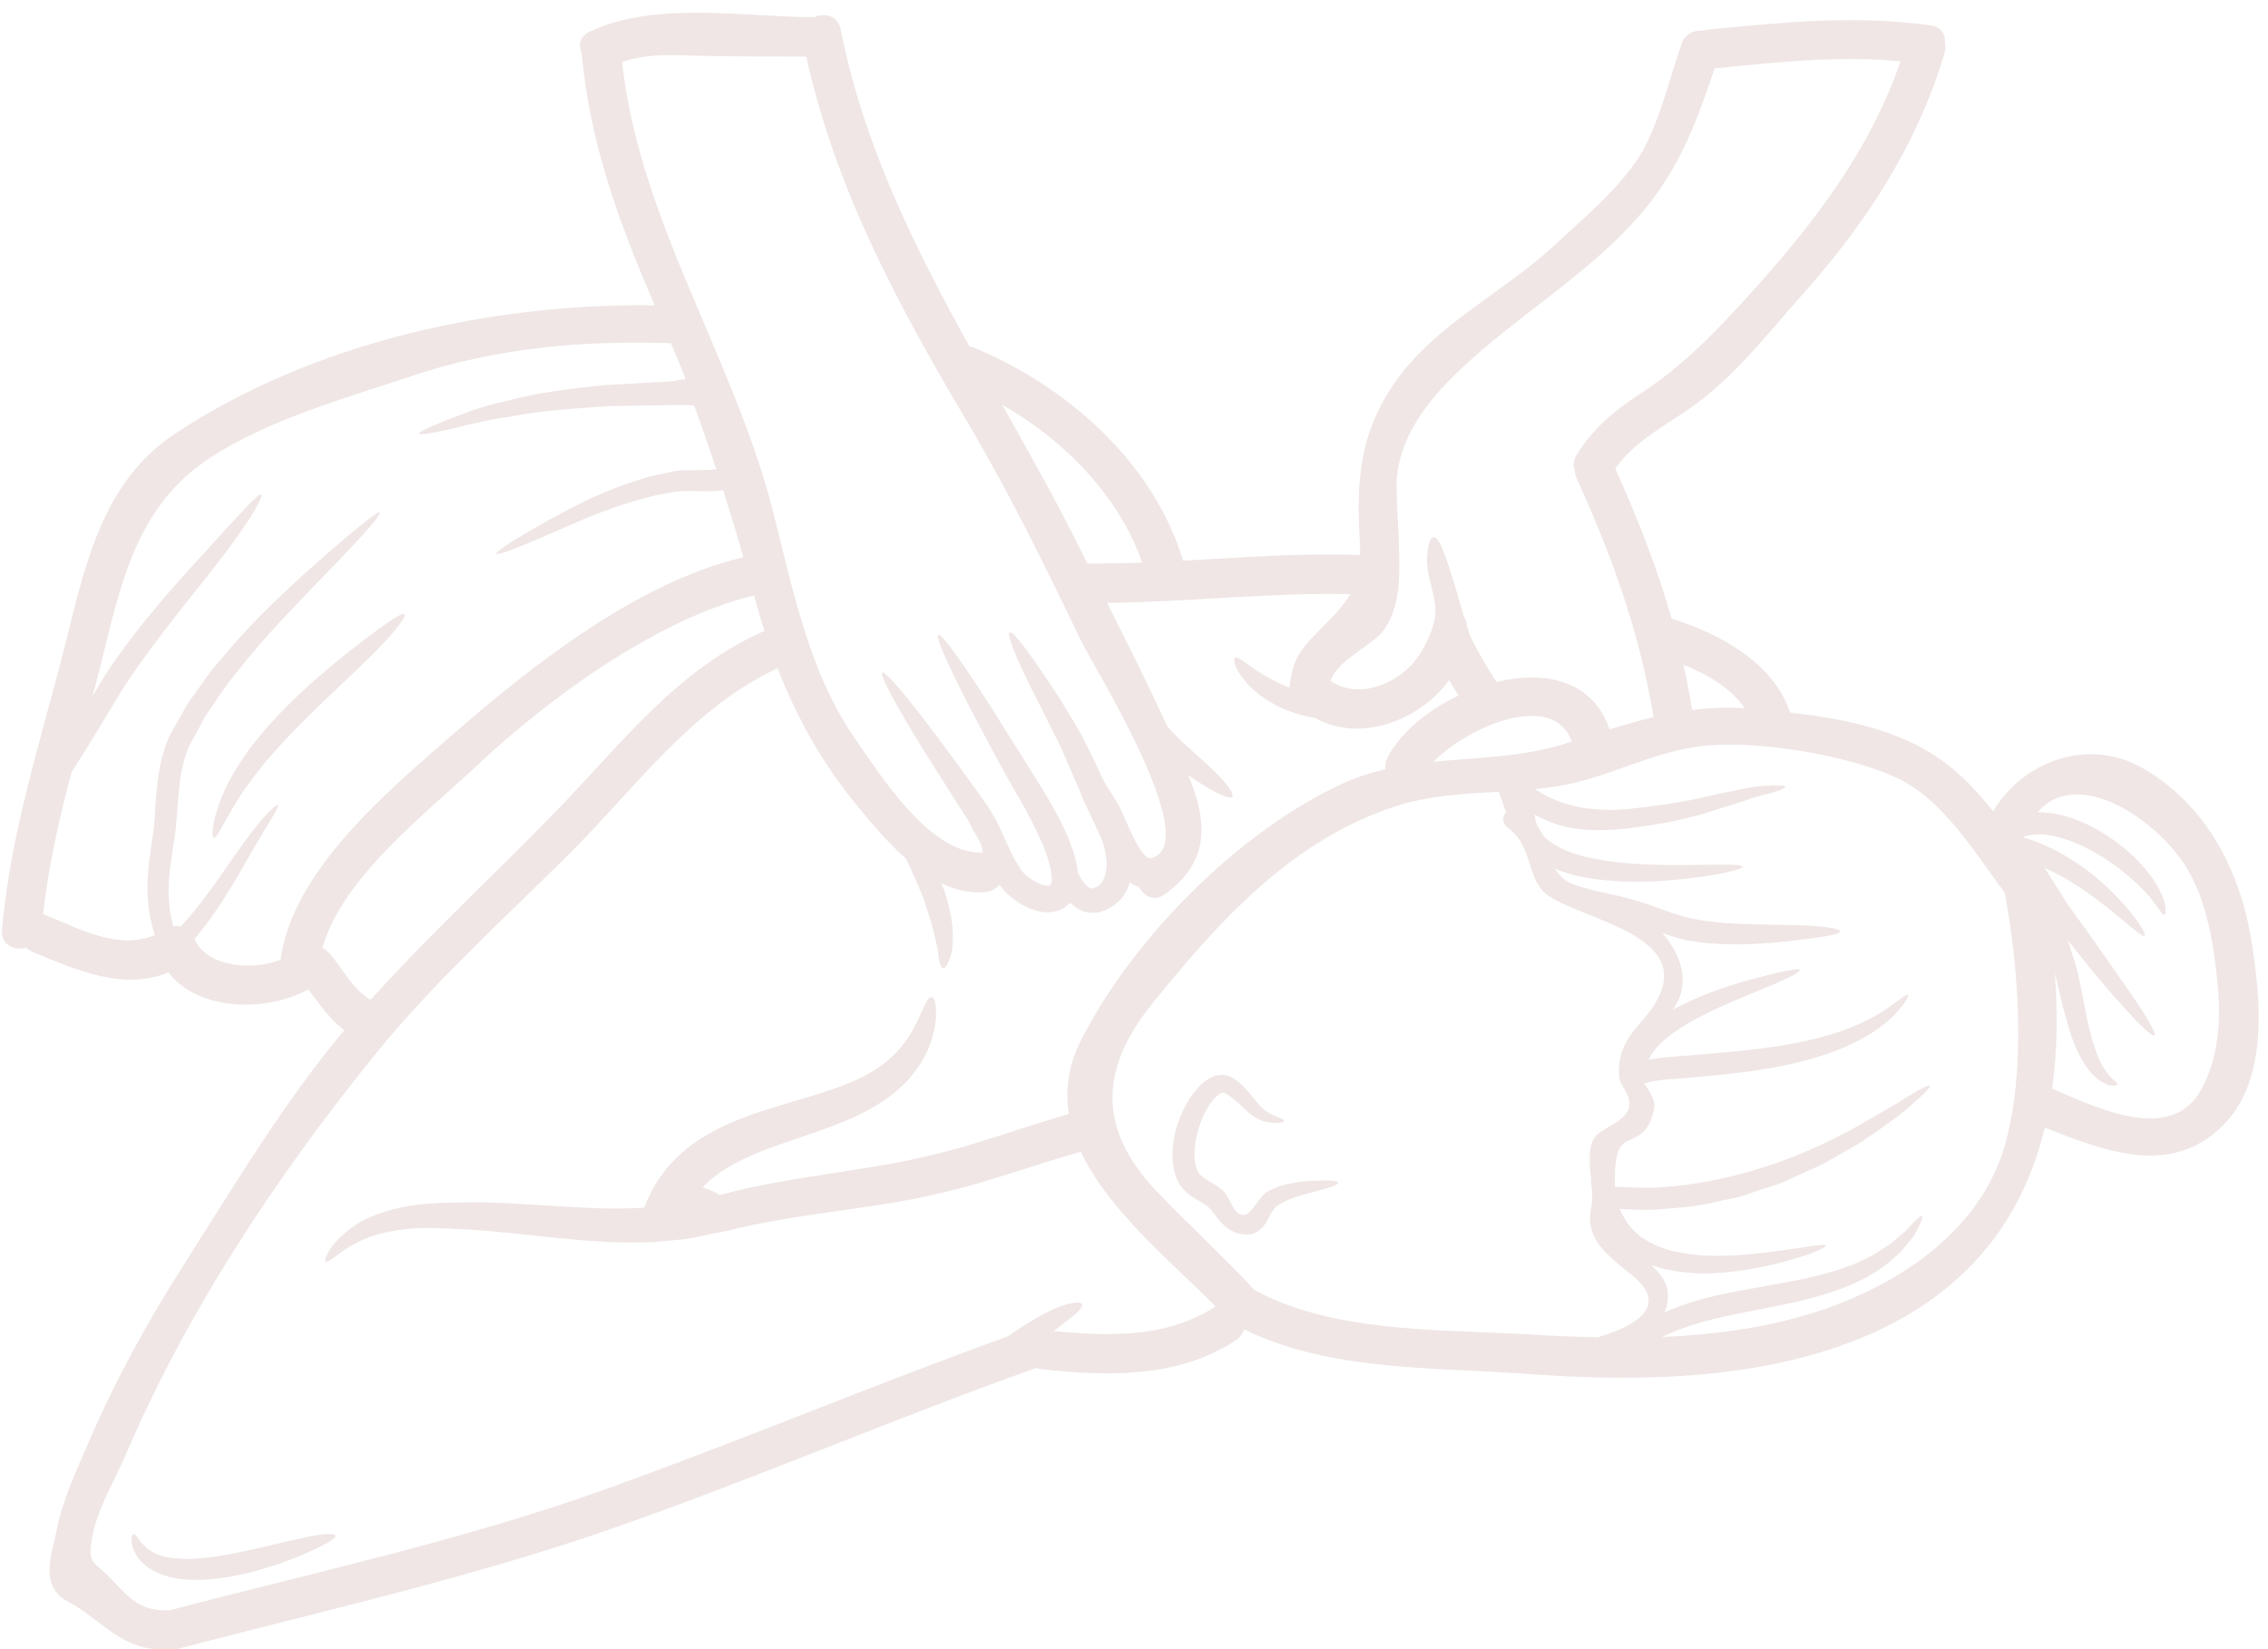 <?xml version="1.0" encoding="UTF-8" standalone="no"?><svg xmlns="http://www.w3.org/2000/svg" xmlns:xlink="http://www.w3.org/1999/xlink" fill="#efe6e5" height="87.7" preserveAspectRatio="xMidYMid meet" version="1" viewBox="3.9 19.5 120.6 87.7" width="120.6" zoomAndPan="magnify"><g id="change1_1"><path d="M 43.43 49.141 C 43.09 47.938 42.727 46.75 42.355 45.574 C 41.797 45.652 41.312 45.625 40.852 45.617 C 40.629 45.609 40.387 45.609 40.203 45.617 C 40.113 45.617 39.984 45.633 39.875 45.641 L 39.574 45.695 C 39.148 45.785 38.727 45.836 38.332 45.953 C 36.711 46.367 35.305 46.945 34.137 47.457 C 31.809 48.488 30.355 49.082 30.293 48.945 C 30.238 48.816 31.543 47.992 33.809 46.766 C 34.941 46.156 36.352 45.473 38.059 44.961 C 38.477 44.812 38.93 44.746 39.387 44.641 L 39.758 44.562 C 39.875 44.547 39.973 44.527 40.117 44.52 C 40.398 44.508 40.621 44.508 40.867 44.508 C 41.258 44.5 41.645 44.5 41.992 44.457 C 41.613 43.332 41.23 42.207 40.816 41.082 C 40.512 41.012 39.957 41.055 39.484 41.047 C 38.379 41.07 37.316 41.082 36.305 41.098 C 34.32 41.23 32.535 41.355 31.047 41.656 C 29.539 41.852 28.363 42.223 27.527 42.391 C 26.695 42.578 26.215 42.641 26.184 42.562 C 26.164 42.488 26.59 42.262 27.387 41.949 C 28.199 41.641 29.352 41.125 30.883 40.816 C 32.375 40.406 34.227 40.152 36.277 39.965 C 37.281 39.93 38.344 39.84 39.449 39.797 C 39.727 39.789 40.008 39.684 40.285 39.684 C 40.316 39.684 40.344 39.684 40.363 39.684 C 40.113 38.984 39.848 38.426 39.574 37.75 C 34.844 37.602 30.301 37.988 25.773 39.504 C 22.223 40.699 18.121 41.816 14.984 43.906 C 10.629 46.805 10.156 51.684 8.867 56.352 C 8.848 56.406 8.832 56.465 8.82 56.527 C 9.039 56.156 9.262 55.785 9.492 55.402 C 11.457 52.426 13.664 50.125 15.188 48.434 C 16.719 46.766 17.668 45.688 17.801 45.801 C 17.918 45.898 17.227 47.129 15.828 48.973 C 14.453 50.809 12.371 53.188 10.484 56.043 C 9.602 57.484 8.742 58.957 7.926 60.223 C 7.848 60.34 7.781 60.461 7.703 60.578 C 7.043 63.051 6.48 65.547 6.191 68.105 C 6.191 68.113 6.199 68.113 6.199 68.113 C 8.086 68.879 10.168 70.055 12.133 69.23 C 11.781 68.16 11.664 66.957 11.789 65.785 C 11.84 65.008 12 64.199 12.086 63.484 C 12.152 62.723 12.176 61.922 12.281 61.074 C 12.316 60.746 12.371 60.41 12.449 60.074 C 12.516 59.754 12.621 59.363 12.734 59.09 L 12.816 58.875 L 12.859 58.762 L 12.879 58.707 L 12.914 58.637 L 12.93 58.613 L 13.16 58.195 C 13.32 57.918 13.473 57.645 13.629 57.371 C 13.914 56.812 14.305 56.344 14.641 55.855 C 14.977 55.359 15.348 54.91 15.719 54.484 C 17.156 52.738 18.633 51.355 19.867 50.215 C 22.379 47.965 23.984 46.652 24.09 46.758 C 24.215 46.883 22.797 48.418 20.457 50.816 C 19.293 52.027 17.906 53.449 16.555 55.172 C 16.215 55.59 15.863 56.031 15.555 56.504 C 15.25 56.98 14.879 57.434 14.621 57.957 C 14.48 58.219 14.34 58.469 14.203 58.734 L 13.984 59.125 L 13.969 59.141 L 13.957 59.18 L 13.914 59.293 L 13.832 59.508 C 13.711 59.816 13.668 60.039 13.594 60.336 C 13.531 60.613 13.48 60.914 13.445 61.215 C 13.355 61.992 13.328 62.793 13.242 63.598 C 13.141 64.449 12.984 65.156 12.922 65.883 C 12.805 66.918 12.871 67.883 13.109 68.762 C 13.25 68.734 13.383 68.742 13.508 68.777 C 14.133 68.113 14.66 67.414 15.145 66.762 C 15.816 65.812 16.395 64.98 16.883 64.297 C 17.883 62.918 18.602 62.242 18.68 62.312 C 18.77 62.391 18.227 63.18 17.387 64.625 C 16.969 65.352 16.477 66.238 15.844 67.238 C 15.395 67.93 14.879 68.691 14.234 69.441 C 14.242 69.445 14.25 69.453 14.258 69.469 C 14.895 70.914 17.277 71.152 18.82 70.543 C 19.426 65.848 24.516 61.578 27.848 58.672 C 32.082 54.98 37.773 50.453 43.43 49.141 Z M 44.438 53.102 C 44.48 53.086 44.516 53.082 44.555 53.066 C 44.383 52.516 44.215 51.961 44.059 51.398 C 44.039 51.32 44.02 51.242 43.996 51.168 C 38.875 52.383 32.996 56.699 29.332 60.152 C 26.738 62.598 22.039 66.191 21.043 69.938 C 21.176 69.992 21.309 70.074 21.426 70.215 C 22.133 71.02 22.656 72.121 23.605 72.676 C 26.785 69.141 30.285 65.938 33.586 62.52 C 36.98 59.008 39.875 55.156 44.438 53.102 Z M 61.719 49.469 C 62.691 49.477 63.668 49.461 64.641 49.426 C 63.395 45.871 60.496 42.906 57.191 41.027 C 58.664 43.648 60.148 46.281 61.488 49.008 C 61.566 49.16 61.641 49.312 61.719 49.469 Z M 81.453 56.492 C 81.285 56.219 81.117 55.953 80.957 55.672 C 79.379 57.855 76.168 59.012 73.848 57.691 C 73.57 57.637 73.281 57.582 72.988 57.496 C 71.73 57.141 70.699 56.43 70.148 55.766 C 69.559 55.074 69.449 54.59 69.559 54.492 C 69.684 54.375 70.105 54.742 70.707 55.148 C 71.16 55.457 71.762 55.793 72.48 56.078 C 72.48 56.031 72.48 55.98 72.488 55.934 C 72.613 54.883 72.863 54.281 73.598 53.5 C 74.492 52.551 75.234 51.914 75.703 51.098 C 71.383 51.004 67.086 51.523 62.766 51.562 C 63.855 53.723 64.953 55.902 65.953 58.113 C 66.184 58.371 66.43 58.637 66.707 58.902 C 67.484 59.621 68.246 60.27 68.762 60.809 C 69.266 61.348 69.523 61.746 69.426 61.871 C 69.32 61.996 68.883 61.828 68.238 61.465 C 67.902 61.27 67.496 61.02 67.07 60.711 C 67.105 60.797 67.141 60.887 67.184 60.977 C 68.176 63.48 68.086 65.422 65.848 67.055 C 65.277 67.477 64.719 67.168 64.473 66.672 L 64.41 66.652 C 64.312 66.609 64.191 66.582 64.109 66.52 C 64.066 66.492 64.023 66.457 63.98 66.422 C 63.891 66.727 63.746 67.027 63.523 67.301 C 63.34 67.496 63.066 67.699 62.949 67.762 L 62.832 67.832 C 62.766 67.859 62.691 67.895 62.621 67.922 C 62.473 67.973 62.328 68.035 62.172 68.035 C 61.879 68.078 61.566 68.008 61.312 67.883 C 61.102 67.777 60.949 67.637 60.809 67.496 C 60.762 67.555 60.738 67.582 60.738 67.586 L 60.734 67.586 L 60.711 67.602 L 60.645 67.664 L 60.496 67.77 C 60.062 68.051 59.566 68.051 59.203 67.98 C 58.832 67.902 58.527 67.762 58.246 67.609 C 57.965 67.449 57.723 67.266 57.484 67.051 C 57.379 66.957 57.211 66.77 57.156 66.699 C 57.105 66.629 57.078 66.59 57.051 66.539 C 56.883 66.75 56.645 66.902 56.324 66.938 C 55.492 67.035 54.695 66.832 53.934 66.461 C 53.977 66.559 54.027 66.66 54.074 66.762 C 54.473 67.895 54.641 68.973 54.543 69.816 C 54.535 69.914 54.527 70.012 54.516 70.102 C 54.492 70.188 54.473 70.266 54.453 70.332 C 54.402 70.48 54.359 70.598 54.312 70.703 C 54.219 70.898 54.137 71.004 54.051 70.996 C 53.969 70.992 53.906 70.871 53.855 70.656 C 53.828 70.551 53.809 70.418 53.793 70.266 C 53.785 70.195 53.781 70.109 53.773 70.027 C 53.754 69.949 53.73 69.871 53.711 69.781 C 53.594 69.141 53.328 68.188 52.969 67.184 C 52.66 66.426 52.355 65.734 52.074 65.168 C 51.055 64.262 50.152 63.18 49.449 62.312 C 47.602 60.074 46.27 57.652 45.246 55.039 C 40.656 57.195 37.777 61.305 34.27 64.812 C 30.742 68.336 26.98 71.703 23.844 75.59 C 20.328 79.922 17.102 84.5 14.34 89.34 C 12.969 91.75 11.719 94.227 10.629 96.77 C 9.98 98.301 9.016 99.797 8.766 101.465 C 8.59 102.578 8.855 102.555 9.527 103.191 C 10.547 104.168 11.09 105.16 12.707 105.141 C 12.77 105.141 12.816 105.148 12.871 105.156 C 20.672 103.105 28.57 101.41 36.176 98.676 C 43.328 96.105 50.336 93.156 57.484 90.578 C 57.637 90.473 57.797 90.359 57.965 90.25 C 58.797 89.691 59.621 89.23 60.285 88.977 C 60.93 88.754 61.363 88.719 61.43 88.859 C 61.508 89.012 61.195 89.32 60.672 89.719 C 60.461 89.887 60.211 90.082 59.93 90.293 C 62.898 90.578 65.934 90.668 68.539 88.984 C 66.238 86.652 62.844 83.898 61.375 80.754 C 60.789 80.922 60.215 81.09 59.645 81.27 C 58.715 81.555 57.832 81.855 56.926 82.121 C 55.152 82.695 53.332 83.121 51.641 83.422 C 48.266 83.98 45.262 84.262 42.699 84.934 C 41.992 85.07 41.312 85.211 40.652 85.352 C 39.973 85.457 39.316 85.484 38.672 85.555 C 38.035 85.59 37.422 85.566 36.828 85.574 C 36.227 85.566 35.66 85.512 35.109 85.484 C 32.914 85.301 31.055 85.059 29.457 84.934 C 27.855 84.84 26.492 84.742 25.43 84.875 C 24.355 84.996 23.523 85.238 22.934 85.562 C 22.344 85.859 21.945 86.156 21.691 86.363 C 21.426 86.559 21.266 86.637 21.211 86.586 C 21.156 86.547 21.195 86.391 21.371 86.086 C 21.539 85.77 21.887 85.328 22.504 84.867 C 23.109 84.379 24.047 83.969 25.242 83.715 C 26.449 83.449 27.867 83.449 29.527 83.441 C 31.188 83.477 33.09 83.645 35.215 83.742 C 36.156 83.785 37.145 83.793 38.16 83.73 C 38.449 82.953 38.859 82.234 39.363 81.633 C 40.027 80.828 40.816 80.234 41.594 79.797 C 43.16 78.922 44.617 78.531 45.871 78.145 C 47.129 77.781 48.203 77.453 49.086 77.086 C 49.973 76.715 50.656 76.289 51.172 75.84 C 52.203 74.938 52.598 73.988 52.871 73.402 C 53.133 72.793 53.289 72.508 53.445 72.527 C 53.578 72.543 53.695 72.855 53.668 73.59 C 53.648 73.953 53.57 74.43 53.367 75 C 53.172 75.574 52.801 76.238 52.223 76.895 C 51.637 77.547 50.816 78.16 49.824 78.664 C 48.84 79.168 47.695 79.578 46.457 79.992 C 45.227 80.418 43.863 80.844 42.629 81.578 C 42.125 81.871 41.664 82.227 41.258 82.648 C 41.629 82.781 41.941 82.898 42.164 83.047 C 42.18 83.051 42.18 83.059 42.188 83.059 C 44.949 82.289 48.023 81.969 51.293 81.391 C 52.922 81.09 54.555 80.691 56.301 80.133 C 57.176 79.871 58.086 79.559 59.008 79.266 C 59.566 79.09 60.152 78.922 60.738 78.746 C 60.539 77.504 60.691 76.203 61.375 74.84 C 64.113 69.426 69.77 63.711 75.297 61.172 C 76.051 60.832 76.805 60.586 77.574 60.41 C 77.547 60.207 77.582 59.992 77.695 59.77 C 78.355 58.484 79.797 57.281 81.453 56.492 Z M 87.094 59.062 C 87.223 59.02 87.352 58.98 87.477 58.938 C 86.504 56.191 81.969 58.133 80.125 60.012 C 82.453 59.781 84.801 59.781 87.094 59.062 Z M 91.137 73.883 C 95.094 69.488 88.613 68.629 86.309 67.188 C 85.031 66.395 85.457 64.484 84.102 63.547 C 83.836 63.367 83.723 62.961 83.988 62.723 C 83.863 62.348 83.73 61.977 83.598 61.605 C 81.754 61.711 79.887 61.809 78.176 62.359 C 72.656 64.121 68.727 68.469 65.176 72.871 C 62.43 76.273 62.207 79.445 65.344 82.793 C 67.059 84.609 68.914 86.273 70.602 88.109 C 74.848 90.402 80.383 90.188 85.094 90.465 C 86.332 90.543 87.59 90.598 88.852 90.625 C 90.215 90.227 92.996 89.168 90.676 87.316 C 90.141 86.887 89.613 86.469 89.148 85.965 C 88.566 85.352 88.316 84.512 88.52 83.695 C 88.586 83.449 88.574 83.039 88.543 82.668 L 88.496 82.312 L 88.523 82.312 C 88.434 81.613 88.273 80.391 88.797 79.879 C 89.441 79.258 91.09 78.949 90.363 77.566 C 90.25 77.355 90.008 77.027 89.992 76.742 C 89.93 75.527 90.336 74.777 91.137 73.883 Z M 93.879 57.258 C 94.773 57.148 95.695 57.113 96.672 57.168 C 95.969 56.113 94.672 55.359 93.414 54.848 C 93.59 55.645 93.75 56.449 93.879 57.258 Z M 104.961 22.762 C 101.668 22.445 98.355 22.809 95.078 23.137 C 93.949 26.441 93.023 28.965 90.461 31.637 C 87.758 34.449 84.5 36.395 81.668 39.043 C 79.816 40.773 78.078 42.906 78.16 45.625 C 78.211 47.184 78.355 48.727 78.293 50.293 C 78.258 51.277 77.973 52.586 77.219 53.305 C 76.527 53.969 74.98 54.723 74.652 55.703 C 76.098 56.75 78.246 55.863 79.215 54.555 C 79.656 53.961 80.141 52.969 80.215 52.242 C 80.312 51.242 79.77 50.273 79.781 49.273 C 79.797 48.539 79.938 48.098 80.125 48.07 C 80.328 48.043 80.535 48.469 80.773 49.133 C 81.004 49.781 81.285 50.691 81.566 51.691 C 81.633 51.906 81.699 52.117 81.762 52.324 C 81.844 52.453 81.898 52.613 81.906 52.793 C 81.965 52.977 82.02 53.152 82.074 53.32 C 82.48 54.172 82.969 54.973 83.477 55.77 C 86.035 55.148 88.602 55.668 89.488 58.293 C 90.277 58.051 91.047 57.824 91.828 57.637 C 91.094 53.172 89.621 49.047 87.734 44.934 C 87.68 44.801 87.652 44.676 87.645 44.547 C 87.547 44.297 87.551 44.004 87.734 43.695 C 88.594 42.297 89.746 41.336 91.117 40.441 C 93.324 39 94.945 37.344 96.715 35.402 C 100.18 31.602 103.281 27.637 104.961 22.762 Z M 110.551 80.266 C 111.625 76.324 111.25 71.031 110.516 67.043 C 110.516 67.027 110.516 67.016 110.516 67 C 108.902 64.848 107.188 61.922 104.609 60.797 C 101.977 59.637 97.531 58.91 94.723 59.145 C 91.844 59.383 89.441 60.906 86.637 61.328 C 86.27 61.383 85.898 61.426 85.52 61.465 C 86.93 62.43 88.621 62.66 90.285 62.543 C 91.102 62.465 91.918 62.355 92.656 62.25 C 93.375 62.125 94.043 62.023 94.672 61.859 C 95.289 61.719 95.859 61.594 96.387 61.496 C 96.895 61.391 97.336 61.305 97.699 61.297 C 98.418 61.258 98.824 61.27 98.832 61.348 C 98.844 61.43 98.469 61.57 97.77 61.754 C 97.414 61.828 96.992 61.969 96.527 62.129 C 96.043 62.285 95.492 62.457 94.883 62.652 C 94.277 62.863 93.562 63.02 92.801 63.191 C 92.039 63.34 91.258 63.457 90.391 63.57 C 89.531 63.66 88.477 63.695 87.617 63.562 C 86.875 63.449 86.16 63.184 85.508 62.828 C 85.527 63.059 85.574 63.27 85.664 63.465 C 85.766 63.59 85.836 63.711 85.891 63.828 C 85.945 63.891 85.98 63.969 86.051 64.031 C 86.582 64.547 87.363 64.848 88.125 65.051 C 89.676 65.43 91.195 65.477 92.445 65.504 C 94.961 65.52 96.547 65.414 96.559 65.598 C 96.559 65.742 95.031 66.133 92.465 66.336 C 91.18 66.414 89.621 66.461 87.875 66.105 C 87.457 66.008 87.016 65.883 86.574 65.699 C 86.75 65.988 86.973 66.203 87.223 66.371 C 87.309 66.414 87.395 66.461 87.488 66.496 C 88.16 66.777 89.039 66.938 90.07 67.176 C 90.32 67.23 90.605 67.309 90.859 67.387 C 91.117 67.461 91.383 67.539 91.66 67.645 C 92.227 67.84 92.754 68.055 93.281 68.203 L 93.68 68.312 C 93.75 68.348 93.953 68.363 94.078 68.391 C 94.359 68.434 94.66 68.504 94.91 68.516 C 95.176 68.547 95.434 68.574 95.695 68.594 C 95.953 68.609 96.211 68.621 96.465 68.637 C 97.48 68.68 98.406 68.68 99.195 68.699 C 100.762 68.727 101.746 68.875 101.746 69.035 C 101.738 69.203 100.789 69.348 99.23 69.531 C 98.449 69.621 97.512 69.703 96.449 69.727 C 96.184 69.719 95.91 69.719 95.633 69.719 C 95.344 69.699 95.051 69.684 94.758 69.664 C 94.449 69.648 94.184 69.586 93.891 69.551 C 93.73 69.516 93.633 69.523 93.422 69.469 L 92.961 69.336 C 92.723 69.273 92.508 69.195 92.289 69.117 C 93.145 70.109 93.695 71.359 93.172 72.633 C 93.102 72.793 92.988 72.988 92.863 73.199 C 92.969 73.137 93.082 73.082 93.184 73.023 C 94.406 72.402 95.547 72.023 96.488 71.738 C 98.406 71.199 99.535 70.969 99.594 71.074 C 99.664 71.234 98.551 71.738 96.75 72.457 C 95.855 72.836 94.777 73.281 93.672 73.918 C 93.137 74.238 92.578 74.605 92.129 75.066 C 91.887 75.309 91.691 75.574 91.57 75.863 C 92.066 75.762 92.562 75.723 93.031 75.688 C 94.828 75.547 96.566 75.406 98.098 75.191 C 99.629 74.969 100.984 74.652 102.059 74.246 C 103.137 73.844 103.961 73.359 104.465 72.98 C 104.996 72.605 105.289 72.34 105.359 72.41 C 105.398 72.465 105.246 72.801 104.785 73.312 C 104.309 73.848 103.516 74.473 102.391 75.008 C 101.27 75.555 99.852 75.965 98.273 76.266 C 96.68 76.555 94.945 76.723 93.109 76.867 C 92.445 76.902 91.844 76.965 91.328 77.121 C 91.594 77.504 91.961 78.02 91.852 78.496 C 91.621 79.469 91.375 79.789 90.438 80.188 C 89.719 80.496 89.777 81.703 89.762 82.617 C 90.43 82.648 91.109 82.68 91.809 82.668 C 96.141 82.465 99.887 80.922 102.41 79.543 C 103.645 78.832 104.672 78.266 105.359 77.812 C 106.062 77.383 106.469 77.184 106.52 77.246 C 106.566 77.309 106.254 77.645 105.633 78.18 C 105.035 78.742 104.059 79.426 102.828 80.266 C 102.188 80.633 101.484 81.047 100.719 81.465 C 100.32 81.648 99.906 81.836 99.48 82.023 C 99.055 82.215 98.629 82.438 98.148 82.57 C 97.68 82.73 97.195 82.891 96.707 83.051 C 96.219 83.234 95.688 83.289 95.164 83.414 C 94.113 83.695 92.988 83.742 91.852 83.84 C 91.234 83.855 90.637 83.828 90.031 83.801 C 90.25 84.316 90.551 84.77 90.957 85.113 C 91.234 85.379 91.586 85.547 91.926 85.727 C 92.289 85.855 92.641 86.008 93.023 86.07 C 94.512 86.398 95.961 86.293 97.141 86.191 C 99.508 85.938 100.949 85.582 100.988 85.75 C 101.023 85.859 99.668 86.484 97.246 86.949 C 96.035 87.16 94.535 87.379 92.82 87.07 C 92.453 87.027 92.09 86.902 91.711 86.785 C 92.297 87.328 92.73 87.93 92.555 88.824 C 92.523 88.992 92.465 89.145 92.41 89.293 C 93.344 88.879 94.367 88.574 95.406 88.348 C 97.055 88 98.613 87.781 99.977 87.477 C 101.348 87.168 102.535 86.797 103.43 86.273 C 103.676 86.176 103.855 86.008 104.051 85.891 C 104.246 85.758 104.449 85.652 104.59 85.512 C 104.883 85.23 105.184 85.051 105.379 84.805 C 105.789 84.352 106.051 84.129 106.113 84.176 C 106.176 84.219 106.051 84.539 105.75 85.07 C 105.625 85.352 105.328 85.629 105.043 85.988 C 104.895 86.176 104.699 86.316 104.512 86.484 C 104.309 86.645 104.113 86.848 103.867 86.984 C 102.934 87.656 101.652 88.152 100.234 88.531 C 98.816 88.914 97.246 89.16 95.66 89.5 C 94.414 89.773 93.262 90.125 92.27 90.605 C 95.273 90.48 98.266 90.062 101.074 89.07 C 105.246 87.586 109.312 84.766 110.551 80.266 Z M 123.625 69.586 C 124.094 72.543 124.52 76.699 122.305 79.141 C 119.535 82.18 115.91 80.766 112.633 79.469 C 111.527 84.039 108.844 87.922 103.641 90.32 C 98.008 92.906 91.152 93.016 85.094 92.57 C 80.133 92.199 74.605 92.445 70.047 90.195 C 69.984 90.418 69.852 90.625 69.609 90.789 C 66.496 92.809 62.844 92.695 59.293 92.324 C 59.191 92.316 59.09 92.289 59 92.254 C 51.516 94.91 44.219 98.07 36.73 100.695 C 29.07 103.387 21.176 105.141 13.336 107.195 C 13.168 107.242 13.008 107.242 12.859 107.215 C 12.809 107.223 12.762 107.238 12.707 107.238 C 10.637 107.266 9.66 106.078 8.094 105.023 C 7.543 104.652 7.004 104.52 6.711 103.875 C 6.297 102.973 6.723 101.848 6.898 100.953 C 7.207 99.312 7.969 97.699 8.625 96.176 C 10.035 92.91 11.746 89.781 13.664 86.785 C 16.344 82.562 18.992 78.125 22.215 74.281 C 21.418 73.715 20.895 72.891 20.293 72.121 C 18.051 73.352 14.418 73.27 12.859 71.215 C 10.461 72.199 8.016 71.109 5.648 70.133 C 5.508 70.074 5.387 70 5.293 69.902 C 4.668 70.074 3.93 69.762 4.008 68.949 C 4.469 63.625 6.164 58.621 7.445 53.473 C 8.457 49.398 9.426 45.086 13.152 42.605 C 20.477 37.727 29.984 35.625 38.707 35.738 C 38.637 35.574 38.574 35.414 38.512 35.262 C 36.723 31.098 35.246 26.918 34.836 22.391 C 34.836 22.375 34.836 22.363 34.836 22.34 C 34.648 21.93 34.711 21.445 35.242 21.195 C 38.688 19.531 43.57 20.41 47.066 20.41 C 47.113 20.41 47.156 20.418 47.199 20.418 C 47.734 20.168 48.449 20.316 48.602 21.062 C 49.824 27.219 52.508 32.605 55.445 37.918 C 55.508 37.93 55.578 37.945 55.641 37.973 C 60.613 40.02 65.215 44.059 66.812 49.32 C 69.949 49.148 73.082 48.91 76.219 49.016 C 76.227 48.805 76.227 48.586 76.211 48.355 C 76.008 45.109 76.184 42.535 78.098 39.805 C 80.258 36.723 83.879 35.047 86.574 32.531 C 88.23 30.977 90.504 29.141 91.492 27.066 C 92.289 25.387 92.711 23.594 93.309 21.852 C 93.492 21.309 93.969 21.098 94.422 21.133 C 94.5 21.109 94.582 21.09 94.668 21.082 C 98.648 20.691 102.59 20.285 106.566 20.852 C 107.141 20.938 107.363 21.363 107.32 21.805 C 107.355 21.957 107.355 22.133 107.301 22.32 C 105.859 27.191 103.102 31.41 99.73 35.18 C 98.105 37.008 96.52 39.027 94.609 40.578 C 93.004 41.898 91.02 42.695 89.789 44.414 C 90.969 47.043 92.012 49.684 92.793 52.41 C 95.344 53.188 98.219 54.766 99.09 57.398 C 101.926 57.727 104.84 58.281 107.16 59.941 C 108.195 60.684 109.074 61.633 109.887 62.652 C 111.426 60.012 114.926 58.691 117.812 60.34 C 121.215 62.285 123.023 65.797 123.625 69.586 Z M 61.355 66.184 C 61.363 66.184 61.375 66.211 61.375 66.211 L 61.426 66.297 C 61.496 66.414 61.578 66.492 61.656 66.582 C 61.824 66.742 61.93 66.77 62.02 66.742 C 62.809 66.602 63.004 65.191 62.336 63.812 C 62.18 63.457 62.012 63.117 61.844 62.754 C 61.668 62.383 61.488 62.012 61.355 61.66 C 61.055 60.93 60.762 60.312 60.496 59.672 C 60.25 59.035 59.902 58.469 59.645 57.91 C 59.379 57.355 59.105 56.84 58.867 56.363 C 57.902 54.465 57.426 53.227 57.59 53.137 C 57.766 53.039 58.551 54.109 59.734 55.867 C 60.027 56.309 60.348 56.793 60.672 57.344 C 60.984 57.895 61.367 58.441 61.668 59.105 C 61.957 59.699 62.285 60.355 62.566 60.992 C 62.809 61.383 63.066 61.801 63.348 62.262 C 63.691 62.844 64.535 65.289 65.113 65.141 C 67.984 64.414 62.031 54.926 61.406 53.617 C 59.496 49.656 57.559 45.68 55.309 41.895 C 51.629 35.676 48.344 29.594 46.773 22.508 C 45.344 22.508 43.094 22.508 41.215 22.469 C 39.781 22.434 38.336 22.32 36.98 22.797 C 37.891 31.195 42.859 38.422 44.957 46.52 C 46.023 50.656 46.875 55.207 49.363 58.777 C 50.664 60.641 53.355 64.98 56.148 64.84 C 56.148 64.402 55.855 64.012 55.609 63.582 L 55.457 63.27 L 55.383 63.117 L 55.359 63.086 L 55.309 63.012 C 55.184 62.82 55.066 62.633 54.941 62.445 C 54.703 62.066 54.465 61.703 54.242 61.348 C 53.793 60.633 53.383 59.977 52.996 59.371 C 51.504 56.938 50.656 55.387 50.816 55.273 C 50.984 55.172 52.125 56.531 53.836 58.816 C 54.258 59.391 54.723 60.02 55.219 60.699 C 55.465 61.039 55.715 61.391 55.98 61.754 C 56.105 61.934 56.238 62.125 56.371 62.305 L 56.422 62.375 L 56.449 62.418 L 56.465 62.43 L 56.5 62.492 L 56.582 62.641 L 56.758 62.949 C 57.004 63.324 57.203 63.855 57.422 64.316 C 57.617 64.742 57.82 65.191 58.062 65.547 C 58.121 65.625 58.203 65.766 58.223 65.805 C 58.328 65.93 58.336 65.93 58.426 66.016 C 58.582 66.156 58.758 66.281 58.945 66.387 C 59.293 66.602 59.672 66.637 59.727 66.582 L 59.789 66.484 C 59.805 66.461 59.84 66.422 59.832 66.406 L 59.82 66.395 C 59.809 66.379 59.809 66.379 59.82 66.371 L 59.824 66.129 L 59.789 65.812 C 59.707 65.379 59.551 64.926 59.371 64.477 C 58.992 63.582 58.539 62.723 58.078 61.922 C 57.105 60.27 56.344 58.777 55.668 57.512 C 54.352 54.973 53.617 53.359 53.793 53.27 C 53.961 53.172 54.996 54.609 56.539 57.016 C 57.293 58.223 58.195 59.656 59.195 61.25 C 59.707 62.066 60.211 62.949 60.648 63.934 C 60.859 64.438 61.055 64.969 61.172 65.574 C 61.188 65.68 61.203 65.793 61.215 65.902 C 61.223 65.91 61.23 65.926 61.234 65.938 L 61.34 66.148 Z M 113.164 71.242 C 113.324 73.352 113.297 75.422 113.023 77.398 C 115.484 78.453 119.402 80.375 120.988 77.383 C 121.863 75.734 121.996 73.828 121.836 71.996 C 121.645 69.922 121.297 67.52 120.199 65.695 C 118.699 63.184 114.414 60.18 112.246 62.703 C 112.625 62.695 113.012 62.738 113.371 62.816 C 114.531 63.074 115.488 63.613 116.285 64.172 C 117.078 64.742 117.707 65.359 118.16 65.945 C 118.613 66.527 118.887 67.078 118.996 67.488 C 119.109 67.922 119.055 68.141 118.984 68.16 C 118.824 68.176 118.535 67.414 117.539 66.504 C 117.055 66.043 116.426 65.539 115.68 65.07 C 114.938 64.609 114.059 64.172 113.121 63.969 C 112.52 63.828 111.969 63.848 111.508 64.004 C 111.508 64.016 111.5 64.023 111.492 64.039 C 112.625 64.359 113.566 64.891 114.363 65.422 C 114.805 65.73 115.211 66.023 115.555 66.336 C 115.918 66.637 116.219 66.945 116.488 67.223 C 117.574 68.355 118.035 69.188 117.938 69.266 C 117.812 69.371 117.152 68.719 115.98 67.785 C 115.141 67.133 114.004 66.266 112.609 65.652 C 112.641 65.688 112.668 65.723 112.688 65.766 C 113.07 66.371 113.449 66.973 113.812 67.547 C 114.211 68.098 114.598 68.637 114.969 69.145 C 115.688 70.172 116.336 71.102 116.883 71.879 C 117.98 73.445 118.586 74.465 118.461 74.57 C 118.328 74.668 117.48 73.828 116.227 72.387 C 115.59 71.684 114.867 70.789 114.086 69.789 C 114.008 69.691 113.926 69.578 113.848 69.48 C 113.996 69.941 114.148 70.426 114.305 70.922 C 114.562 71.914 114.688 72.793 114.859 73.59 C 115.027 74.379 115.211 75.07 115.43 75.617 C 115.637 76.156 115.91 76.539 116.105 76.75 C 116.188 76.867 116.328 76.953 116.391 77.02 C 116.461 77.09 116.496 77.148 116.477 77.188 C 116.461 77.223 116.398 77.246 116.301 77.238 C 116.195 77.238 116.07 77.246 115.875 77.141 C 115.477 76.98 115.035 76.582 114.688 75.996 C 113.953 74.84 113.598 73.012 113.164 71.242" fill="inherit"/><path d="M 75.059 82.395 C 75.074 82.48 74.812 82.598 74.332 82.738 C 73.855 82.879 73.145 83.012 72.391 83.316 C 72.207 83.402 72.027 83.492 71.863 83.605 L 71.793 83.645 L 71.77 83.676 C 71.719 83.715 71.668 83.758 71.66 83.777 C 71.629 83.82 71.559 83.918 71.508 84.004 C 71.383 84.184 71.32 84.43 71.047 84.766 C 70.906 84.926 70.648 85.105 70.383 85.141 C 70.141 85.176 69.906 85.141 69.734 85.094 L 69.664 85.07 L 69.629 85.062 C 69.602 85.059 69.523 85.023 69.523 85.023 L 69.426 84.973 L 69.328 84.926 L 69.176 84.82 L 69.02 84.707 L 68.922 84.602 C 68.852 84.535 68.789 84.469 68.734 84.402 C 68.512 84.137 68.344 83.875 68.176 83.715 L 68.148 83.688 L 68.133 83.676 L 68.062 83.617 C 67.992 83.57 67.93 83.527 67.883 83.5 L 67.488 83.27 C 67.199 83.094 66.793 82.812 66.562 82.383 C 66.176 81.641 66.211 80.738 66.324 80.074 C 66.434 79.375 66.703 78.754 66.992 78.188 C 67.168 77.91 67.332 77.637 67.566 77.398 C 67.621 77.328 67.652 77.285 67.742 77.203 L 67.895 77.07 C 67.938 77.027 68.023 76.973 68.105 76.922 C 68.184 76.867 68.254 76.82 68.352 76.785 C 68.52 76.699 68.746 76.652 68.957 76.672 C 69.18 76.691 69.344 76.77 69.496 76.855 C 69.762 77.02 69.949 77.211 70.109 77.379 C 70.258 77.539 70.406 77.707 70.535 77.875 C 70.664 78.035 70.77 78.18 70.871 78.285 C 71.074 78.512 71.285 78.656 71.496 78.754 C 71.914 78.949 72.195 79.027 72.18 79.125 C 72.164 79.188 71.895 79.27 71.355 79.188 C 71.098 79.16 70.746 79.02 70.434 78.781 C 70.273 78.656 70.133 78.516 69.984 78.383 C 69.852 78.258 69.707 78.125 69.531 77.98 C 69.371 77.848 69.211 77.727 69.062 77.648 C 68.902 77.594 68.891 77.602 68.77 77.664 C 68.746 77.672 68.715 77.699 68.684 77.727 C 68.656 77.75 68.629 77.762 68.574 77.816 L 68.426 77.957 C 68.426 77.973 68.371 78.043 68.344 78.082 C 68.195 78.25 68.078 78.477 67.953 78.699 C 67.52 79.629 67.199 80.906 67.59 81.809 C 67.68 81.977 67.84 82.102 68.098 82.262 C 68.23 82.348 68.363 82.418 68.539 82.535 C 68.637 82.59 68.699 82.648 68.762 82.688 L 68.852 82.766 L 68.902 82.801 C 68.922 82.82 68.953 82.848 68.953 82.848 L 69.008 82.906 C 69.32 83.246 69.496 84.137 70.039 84.121 C 70.434 84.105 70.859 83.184 71.18 82.953 L 71.215 82.926 L 71.273 82.883 L 71.297 82.871 L 71.391 82.828 C 71.641 82.688 71.887 82.605 72.117 82.535 C 73.047 82.285 73.773 82.289 74.27 82.285 C 74.766 82.285 75.051 82.316 75.059 82.395" fill="inherit"/><path d="M 60.738 67.586 C 60.727 67.594 60.734 67.594 60.734 67.586 L 60.738 67.586" fill="inherit"/><path d="M 25.402 52.172 C 25.516 52.293 24.977 53.012 23.965 54.047 C 22.957 55.078 21.488 56.398 19.965 57.918 C 19.203 58.68 18.52 59.426 17.926 60.133 C 17.359 60.852 16.855 61.508 16.5 62.102 C 15.766 63.277 15.445 64.102 15.27 64.059 C 15.129 64.023 15.172 63.086 15.766 61.719 C 16.047 61.027 16.516 60.27 17.066 59.469 C 17.645 58.684 18.344 57.875 19.129 57.086 C 20.707 55.512 22.273 54.281 23.41 53.418 C 24.551 52.562 25.289 52.055 25.402 52.172" fill="inherit"/><path d="M 21.734 101.18 C 21.77 101.332 21.195 101.652 20.211 102.094 C 19.219 102.52 17.805 103.051 16.145 103.352 C 15.305 103.492 14.488 103.57 13.719 103.496 C 12.957 103.438 12.238 103.211 11.727 102.828 C 11.211 102.453 10.98 101.961 10.922 101.613 C 10.867 101.285 10.922 101.117 10.984 101.094 C 11.07 101.059 11.18 101.227 11.348 101.453 C 11.504 101.652 11.77 101.945 12.168 102.121 C 12.965 102.52 14.391 102.465 15.934 102.191 C 17.492 101.91 18.902 101.52 19.953 101.305 C 20.992 101.066 21.699 101.012 21.734 101.18" fill="inherit"/></g></svg>